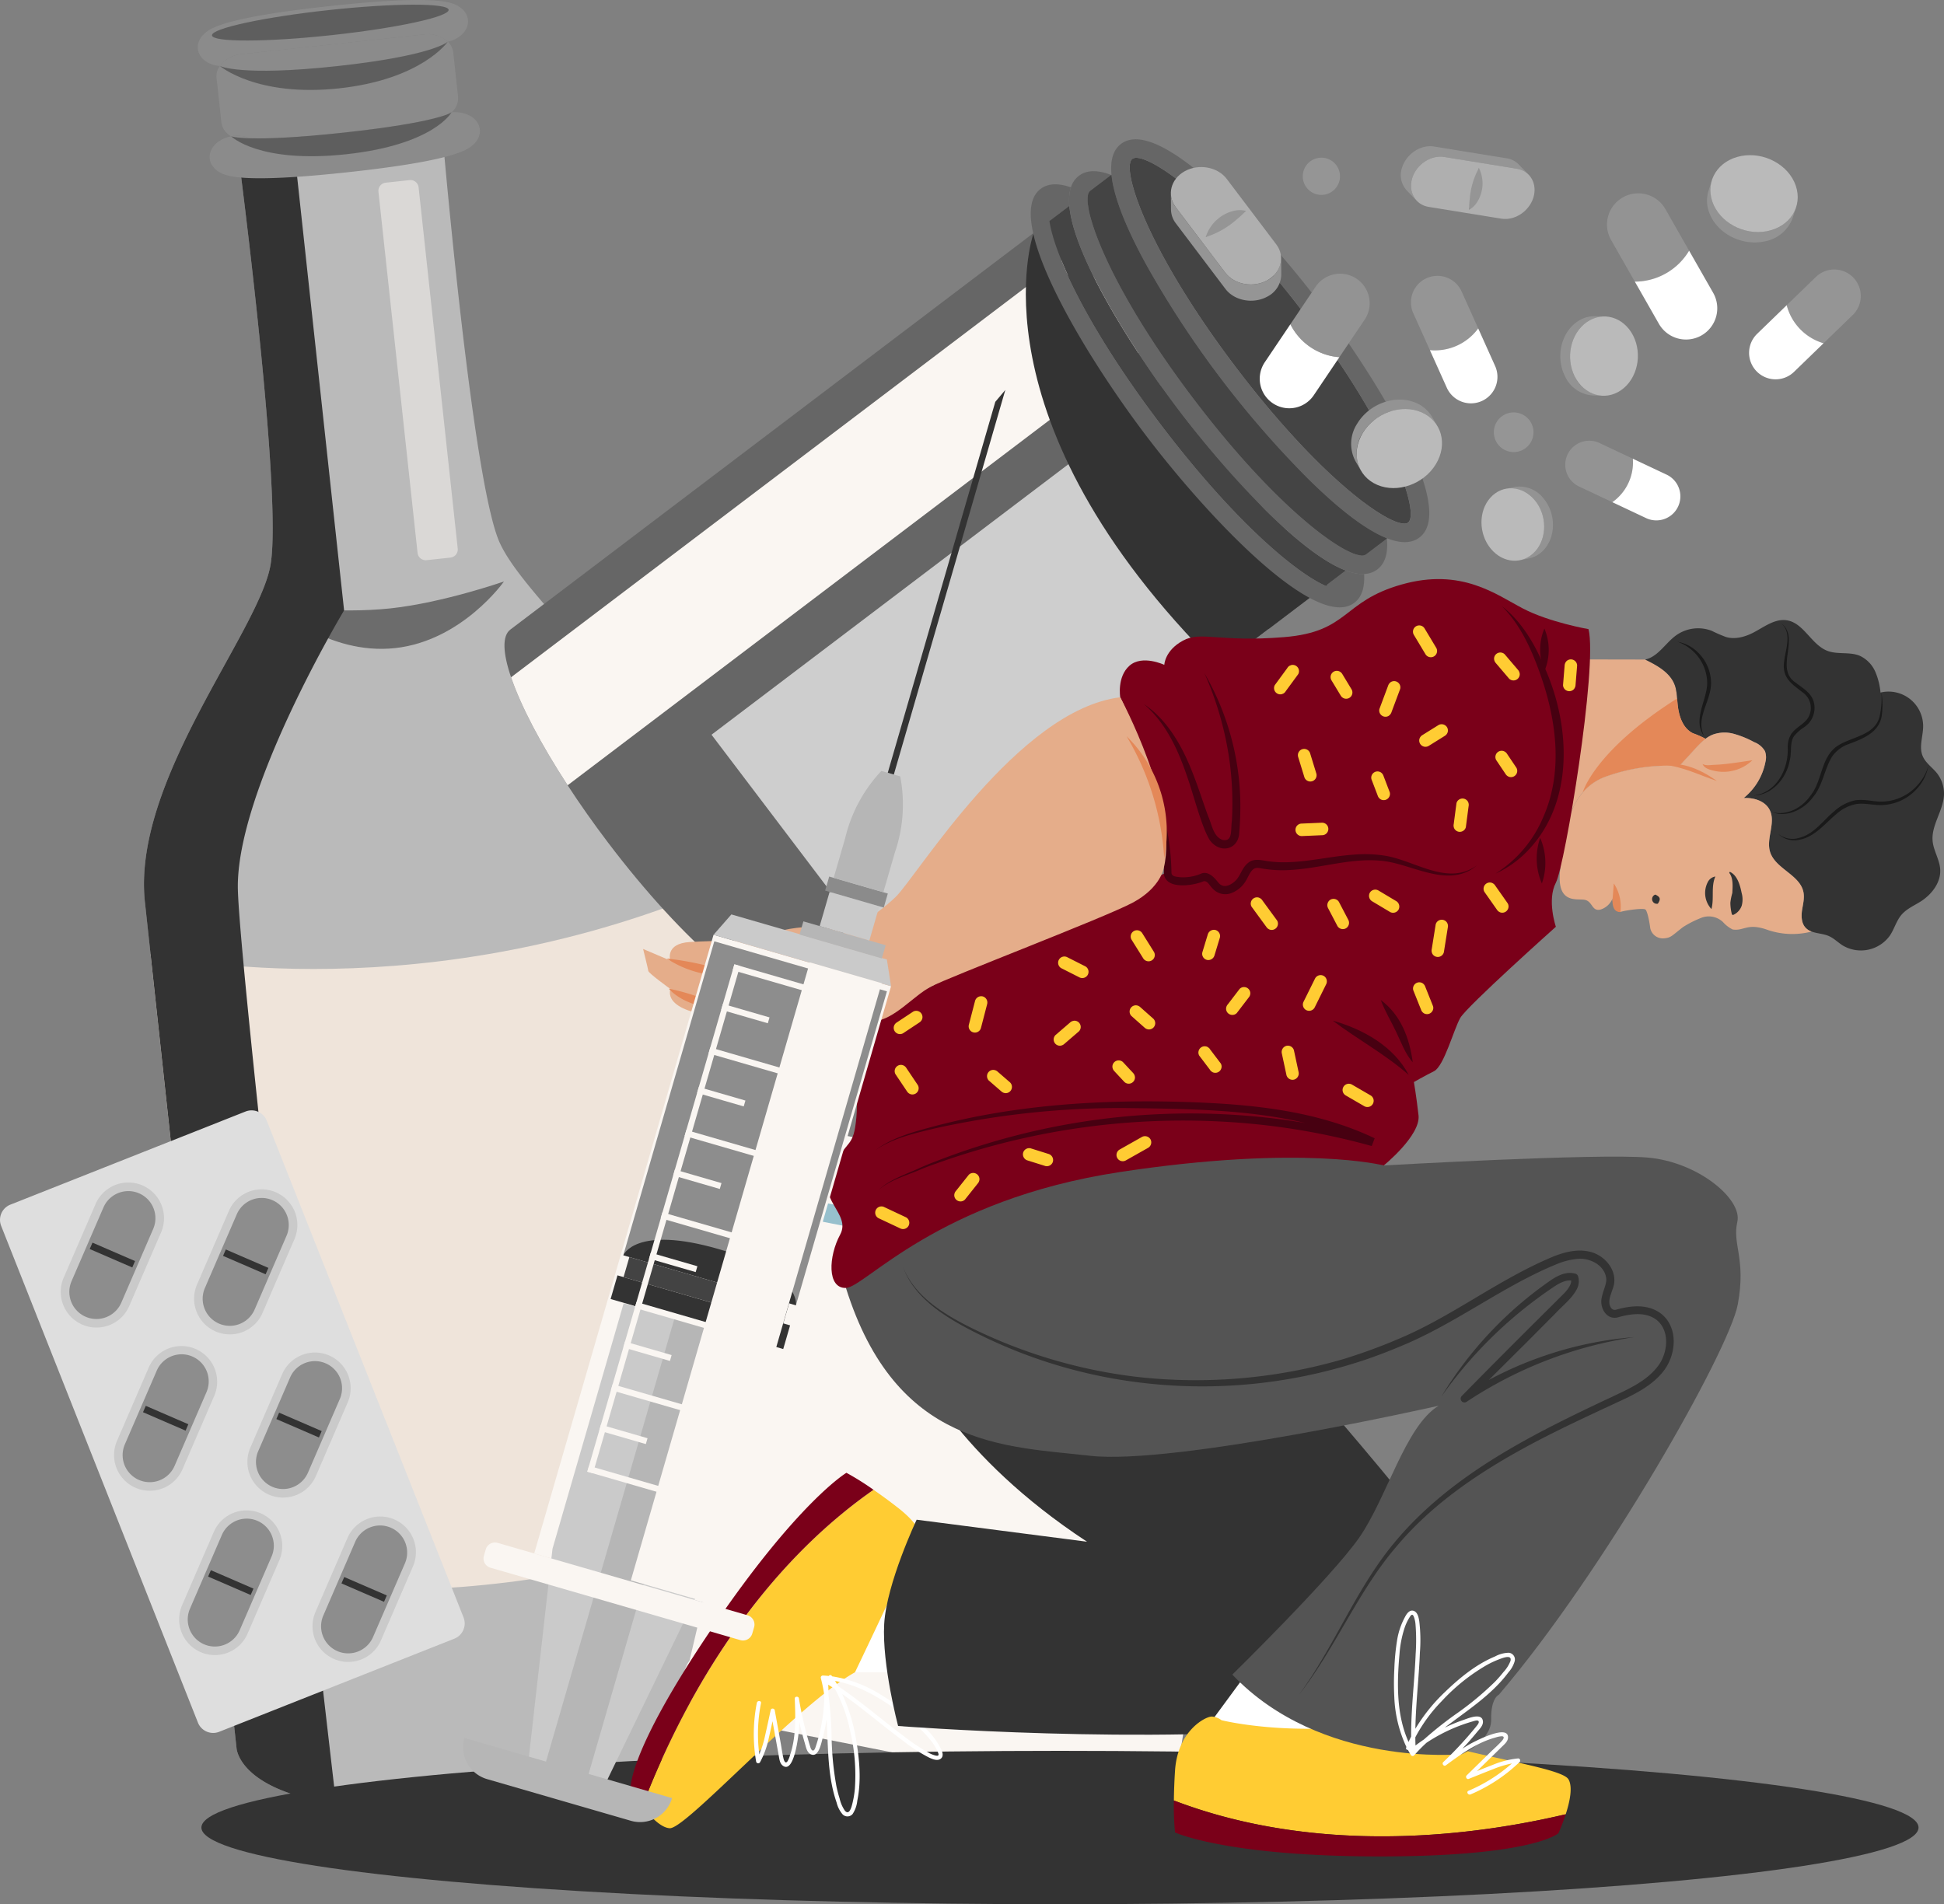<?xml version="1.0" encoding="UTF-8"?> <svg xmlns="http://www.w3.org/2000/svg" viewBox="0 0 548.836 537.708"><rect x="0" y="0" width="548.836" height="537.708" fill="#808080" stroke="none"/> <defs> <style> .cls-1 { isolation: isolate; } .cls-2 { fill: #b6b6b6; } .cls-3 { mix-blend-mode: multiply; } .cls-4 { fill: #bababa; } .cls-5 { fill: #efe4da; } .cls-6 { fill: #6c6c6c; } .cls-10, .cls-19, .cls-7 { fill: #333; } .cls-10, .cls-12, .cls-13, .cls-21, .cls-7, .cls-8 { mix-blend-mode: soft-light; } .cls-14, .cls-21, .cls-8 { fill: #faf6f2; } .cls-10, .cls-17, .cls-8 { opacity: 0.5; } .cls-9 { fill: #8b8b8b; } .cls-11 { fill: #4b4b4c; } .cls-12 { fill: #2f2f61; } .cls-15 { fill: #97c0cd; } .cls-16 { fill: #dedede; } .cls-18 { fill: #8d8d8d; } .cls-20 { fill: #666; } .cls-22 { fill: #cecece; } .cls-23 { fill: #444; } .cls-24 { fill: #fff; } .cls-25 { fill: #fc3; } .cls-26 { fill: #7a0019; } .cls-27 { fill: #545454; } .cls-28 { fill: #e5ad8a; } .cls-29 { fill: #e48858; } .cls-30 { fill: #191919; } .cls-31 { fill: #470011; } .cls-32 { fill: #939393; } .cls-33 { fill: #959595; } .cls-34 { fill: #afafaf; } .cls-35 { fill: #575757; } .cls-36 { fill: #cacaca; } .cls-37 { fill: #434343; } </style> </defs> <g class="cls-1"> <g id="Слой_2" data-name="Слой 2"> <g id="OBJECTS"> <g> <g> <path class="cls-2" d="M116.537,185.625c-7.874-1.927-15.296-4.995-22.892-7.764a65.623,65.623,0,0,0-17.481-4.23c-9.243,19.396-30.823,49.617-28.066,75.08l25.412,234.695s12.316,11.278,30.281,9.332c17.965-1.945,23.548-8.847,40.097-10.639,16.565-1.794,23.496,3.753,41.461,1.808,17.965-1.945,27.582-15.598,27.582-15.598l-25.412-234.695c-1.736-16.035-13.313-31.846-24.941-45.597C147.414,191.182,131.432,189.27,116.537,185.625Z"></path> <g class="cls-3"> <path class="cls-4" d="M146.789,508.93c-23.521,2.547-40.148,2.218-51.875.491-27.749-4.028-28.14-15.872-28.14-15.872l-25.858-238.809c-3.665-33.85,31.394-75.286,35.345-94.607,3.252-15.928-5.331-87.652-8.437-112.227a87.983,87.983,0,0,0,14.126.105c4.089-.195,8.973-.6,14.823-1.233,15.102-1.635,23.573-3.444,28.471-5.089,2.225,24.67,9.193,96.569,15.78,111.432,8.018,18.025,51.134,50.997,54.8,84.847l25.858,238.809S225.992,500.354,146.789,508.93Z"></path> </g> <path class="cls-5" d="M216.407,428.046c-83.8,33.536-154.907,16.773-154.907,16.773L42.506,269.426s71.107,16.763,154.907-16.773Z"></path> <path class="cls-6" d="M77.642,171.19s14.884,13.877,33.871,11.821,30.768-18.82,30.768-18.82-17.123,5.984-31.985,7.593S77.642,171.19,77.642,171.19Z"></path> <path class="cls-7" d="M83.702,48.193l13.444,124.165s-30.721,51.094-29.988,78.897c.587,22.57,20.341,194.265,27.755,258.167-27.749-4.028-28.14-15.872-28.14-15.872l-25.858-238.809c-3.665-33.85,31.394-75.286,35.345-94.607,3.252-15.928-5.331-87.652-8.437-112.227a87.983,87.983,0,0,0,14.126.105Z"></path> <path class="cls-8" d="M114.649,50.908h6.773a2.317,2.317,0,0,1,2.317,2.317V155.811a2.317,2.317,0,0,1-2.317,2.317h-6.773a2.317,2.317,0,0,1-2.317-2.317V53.224a2.317,2.317,0,0,1,2.317-2.317Z" transform="translate(-10.565 13.313) rotate(-6.18)"></path> <path class="cls-9" d="M133.92,40.54c-.757.78-1.962,2.004-7.176,3.474-4.927,1.382-13.421,2.981-28.523,4.616-15.15,1.64-23.79,1.897-28.897,1.601-5.357-.306-6.796-1.244-7.727-1.841-3.012-1.975-3.222-5.517-.489-7.944a8.685,8.685,0,0,1,4.146-1.957,9.256,9.256,0,0,1,4.692.341,38.727,38.727,0,0,0,6.063.192c4.101-.086,10.697-.46,21.001-1.576,10.28-1.113,16.779-2.157,20.828-2.953a38.126,38.126,0,0,0,5.857-1.483,9.271,9.271,0,0,1,8.977-.331C135.861,34.446,136.44,37.967,133.92,40.54Z"></path> <g> <path class="cls-9" d="M127.96,14.764l1.361,12.564a5.285,5.285,0,0,1-1.851,4.406,8.858,8.858,0,0,0-3.774,1.276,38.126,38.126,0,0,1-5.857,1.483c-4.049.797-10.547,1.84-20.828,2.953-10.304,1.116-16.9,1.49-21.001,1.576a38.727,38.727,0,0,1-6.063-.192,9.256,9.256,0,0,0-4.692-.341,5.317,5.317,0,0,1-2.753-3.927l-1.36-12.564a4.785,4.785,0,0,1,.948-3.365,8.466,8.466,0,0,1,6.126-3.342l51.399-5.565a8.485,8.485,0,0,1,6.809,2.054A4.881,4.881,0,0,1,127.96,14.764Z"></path> <path class="cls-9" d="M130.231,9.897a8.714,8.714,0,0,1-3.808,1.883,8.485,8.485,0,0,0-6.809-2.054l-51.399,5.565a8.466,8.466,0,0,0-6.126,3.342,8.533,8.533,0,0,1-3.423-.968c-3.214-1.783-3.769-5.307-1.272-7.859,1.517-1.541,4.638-4.727,35.723-8.093,31.059-3.363,34.813-.941,36.601.243C132.728,3.912,132.965,7.47,130.231,9.897Z"></path> </g> <path class="cls-10" d="M62.09,18.633s5.77,2.993,32.986.046,31.348-6.899,31.348-6.899-7.309,10.636-30.669,13.166S62.09,18.633,62.09,18.633Z"></path> <path class="cls-10" d="M65.255,38.489s4.906,1.864,31.756-1.043,30.459-5.712,30.459-5.712-4.979,9.143-29.701,11.82S65.255,38.489,65.255,38.489Z"></path> <ellipse class="cls-10" cx="93.252" cy="6.381" rx="33.605" ry="3.562" transform="translate(-0.145 10.076) rotate(-6.18)"></ellipse> </g> <g> <path class="cls-11" d="M343.276,383.974a17.214,17.214,0,0,1-.275,3.788,53.012,53.012,0,0,1-3.072,9.607c-2.702,7.142-4.825,14.629-4.75,22.257.07,6.163,1.571,12.242,1.628,18.395.067,6.33-1.391,12.566-2.847,18.718q-3.131,13.368-6.287,26.727c-1.111,4.727-2.834,10.173-7.409,11.796-4.265,1.524-8.749-1.071-12.896-2.886-8.055-3.517-17.017-4.204-25.735-5.315-9.757-1.231-19.435-3.055-29.1-4.881q-9.135-1.732-18.281-3.45c-3.674-.695-7.485-1.444-10.534-3.623a14.021,14.021,0,0,1-4.394-5.299,20.587,20.587,0,0,1-2.017-9.148,28.542,28.542,0,0,1,.324-4.068c.239-.661.477-1.323.705-1.983a18.113,18.113,0,0,0,1.218-5.967c-.004-.226-.009-.452-.027-.688a34.489,34.489,0,0,0-1.369-5.786,48.021,48.021,0,0,1-.996-11.456c-.016-3.644.022-7.521,2.037-10.55,2.014-3.041,6.774-4.508,9.338-1.922,1.296,1.303,1.689,3.208,2.299,4.93,2.29,6.385,8.011,10.862,13.774,14.441,1.926,1.2,3.958,2.399,5.232,4.288,2.078,3.076,2.131,7.87,5.544,9.337,1.902.822,4.096.166,6.062-.498,4.035-1.364,8.256-2.858,11.112-6.017a10.066,10.066,0,0,1,2.65-2.525,9.194,9.194,0,0,1,3.419-.572c2.667-.203,5.475-1.282,6.805-3.594a9.607,9.607,0,0,0,.719-5.952c-.97-8.111-4.78-16.736-1.082-24.015,2.302-4.542,7.179-7.549,8.802-12.375a2.536,2.536,0,0,1,.842-1.452,2.26,2.26,0,0,1,1.808-.024c6.076,1.704,12.97,4.235,18.274.829,2.724-1.748,4.504-4.842,7.492-6.098,1.629-.693,3.468-.757,5.163-1.303,4.866-1.575,8.581-7.105,13.639-6.298a2.64,2.64,0,0,1,1.676.827A3.112,3.112,0,0,1,343.276,383.974Z"></path> <path class="cls-11" d="M278.593,426.735a3.215,3.215,0,0,1-1.396,3.785,5.312,5.312,0,0,1-4.231.364,15.596,15.596,0,0,1-3.875-2.016c-1.363-.889-2.724-1.767-4.096-2.644a9.516,9.516,0,0,1-2.637-2.219,4.621,4.621,0,0,1-.818-3.198,6.218,6.218,0,0,1-.012-1.333,8.923,8.923,0,0,1,1.884-4.359,6.948,6.948,0,0,1,2.995-2.437c1.821-.681,3.848-.197,5.732.294s4.049,1.22,4.708,3.055c.912,2.519-1.655,5.426-.484,7.829C276.903,424.945,278.119,425.615,278.593,426.735Z"></path> <path class="cls-11" d="M344.736,330.353c-.521,2.496-1.528,4.922-1.566,7.464-.042,2.138.603,4.237.643,6.365a11.487,11.487,0,0,1-5.314,9.781c-3.669,2.283-8.269,2.276-12.592,2.199-.873-.022-1.757-.042-2.628-.052-2.114-.044-4.229-.089-6.354-.121-2.604-.054-5.603-.31-7.108-2.432-1.466-2.092-.749-4.922-.288-7.423a17.415,17.415,0,0,0-.513-8.931,8.766,8.766,0,0,0-3.631-4.632,9.451,9.451,0,0,1-2.8-1.901,4.404,4.404,0,0,1-.707-3.069,6.904,6.904,0,0,1,.228-1.22,4.982,4.982,0,0,1,.361-2.726,15.342,15.342,0,0,1,9.261-8.811,19.186,19.186,0,0,1,12.925.261c2.861,1.059,5.485,2.696,8.252,3.957a22.222,22.222,0,0,0,3.376,1.268c2.515.673,5.389.885,7.166,2.795C345.193,324.982,345.256,327.857,344.736,330.353Z"></path> <path class="cls-11" d="M298.4,380.226c-.353,1.272-1.63,2.015-2.744,2.727-5.936,3.783-9.967,9.829-14.431,15.274-.723.889-1.615,1.847-2.756,1.871a7.621,7.621,0,0,1-1.794-.335c-1.889-.335-3.787.773-5.693.583-3.33-.333-4.999-4.139-5.776-7.389a29.162,29.162,0,0,0-1.182-4.01,6.847,6.847,0,0,0-3.726-4.251c-.887-.329-1.873-.397-2.76-.726a4.879,4.879,0,0,1-3.084-4.546,4.72,4.72,0,0,1,.754-2.442,12.453,12.453,0,0,1,1.928-8.38,22.663,22.663,0,0,1,4.518-4.641,11.643,11.643,0,0,1,4.236-2.605,12.069,12.069,0,0,1,5.481.194c1.82.355,3.638.699,5.457,1.043.612.126,1.21.241,1.82.355,5.517,1.048,11.405,2.299,15.319,6.336a17.664,17.664,0,0,1,4.384,8.827A4.525,4.525,0,0,1,298.4,380.226Z"></path> <path class="cls-11" d="M331.396,370.38q.852,6.506,1.717,13.022c.369,2.849.718,5.915-.605,8.476-1.323,2.561-5.032,4.051-7.178,2.139-1.073-.961-1.56-2.556-2.852-3.169a9.163,9.163,0,0,0-2.332-.446c-2.801-.483-5.051-3.132-7.891-2.978-1.078.052-2.092.513-3.159.658-2.212.313-4.737-1.193-4.897-3.425a6.676,6.676,0,0,1,1.185-3.568c2.359-4.18,4.719-8.348,7.077-12.54.739-2.654,1.986-5.062,4.373-6.268a9.574,9.574,0,0,1,5.27-.732c3.39.337,6.969,1.89,8.381,4.977A13.34,13.34,0,0,1,331.396,370.38Z"></path> <path class="cls-11" d="M291.872,321.069c-3.781.474-2.977,6.33.801,5.856C296.455,326.451,295.651,320.595,291.872,321.069Z"></path> <path class="cls-11" d="M306.025,307.149c-3.781.474-2.977,6.33.801,5.856C310.607,312.531,309.804,306.675,306.025,307.149Z"></path> <path class="cls-11" d="M286.54,308.489c-3.781.474-2.977,6.33.801,5.856C291.123,313.871,290.319,308.015,286.54,308.489Z"></path> <path class="cls-11" d="M335.779,301.429c-3.781.474-2.977,6.33.801,5.856C340.362,306.811,339.558,300.955,335.779,301.429Z"></path> <path class="cls-11" d="M355.059,330.146c-3.781.474-2.977,6.33.801,5.856C359.641,335.528,358.838,329.672,355.059,330.146Z"></path> <path class="cls-11" d="M303.877,369.246c-3.781.474-2.977,6.33.802,5.856C308.46,374.628,307.656,368.772,303.877,369.246Z"></path> <path class="cls-11" d="M341.272,373.388c-3.781.474-2.977,6.33.801,5.856C345.855,378.77,345.051,372.914,341.272,373.388Z"></path> <path class="cls-11" d="M263.345,401.71c-3.781.474-2.978,6.33.801,5.856C267.928,407.093,267.124,401.236,263.345,401.71Z"></path> <path class="cls-11" d="M257.66,388.071c-3.781.474-2.978,6.33.801,5.856C262.242,393.453,261.439,387.597,257.66,388.071Z"></path> <path class="cls-11" d="M247.939,407.397c-3.781.474-2.977,6.33.801,5.856C252.521,412.779,251.718,406.923,247.939,407.397Z"></path> <path class="cls-12" d="M344.736,330.353c-.521,2.496-1.528,4.922-1.566,7.464-.042,2.138.603,4.237.643,6.365a11.487,11.487,0,0,1-5.314,9.781c-3.669,2.283-8.269,2.276-12.592,2.199-.873-.022-1.757-.042-2.628-.052-2.114-.044-4.229-.089-6.354-.121-2.604-.054-5.603-.31-7.108-2.432-1.466-2.092-.749-4.922-.288-7.423a17.415,17.415,0,0,0-.513-8.931,14.17,14.17,0,0,1,1.959.517c3.221,1.074,5.731,3.511,8.853,4.752a9.21,9.21,0,0,0,8.204-.708c1.912-1.193,3.559-3.449,2.012-5.519-1.905-2.549-3.634-4.846-2.625-8.201.896-3.019,3.351-5.77,5.076-8.357.141-.208.27-.415.41-.623a22.222,22.222,0,0,0,3.376,1.268c2.515.673,5.389.885,7.166,2.795C345.193,324.982,345.256,327.857,344.736,330.353Z"></path> <path class="cls-12" d="M343.001,387.761a53.012,53.012,0,0,1-3.072,9.607c-2.702,7.142-4.825,14.629-4.75,22.257.07,6.163,1.571,12.242,1.628,18.395.067,6.33-1.391,12.566-2.847,18.718q-3.131,13.368-6.287,26.727c-1.111,4.727-2.834,10.173-7.409,11.796-4.265,1.524-8.749-1.071-12.896-2.886-8.055-3.517-17.017-4.204-25.735-5.315-9.757-1.231-19.435-3.055-29.1-4.881q-9.135-1.732-18.281-3.45c-3.674-.695-7.485-1.444-10.534-3.623a14.021,14.021,0,0,1-4.394-5.299,20.587,20.587,0,0,1-2.017-9.148,28.542,28.542,0,0,1,.324-4.068c.239-.661.477-1.323.705-1.983,6.791-.101,13.058,3.891,19.558,5.839a51.831,51.831,0,0,0,25.359.989c8.79-1.829,17.238-6.761,26.474-5.036a21.006,21.006,0,0,1,10.339,5.483c2.01,1.773,4.677,4.703,7.634,3.963,2.902-.709,4.441-4.203,4.48-6.936.058-4.666-2.668-9.114-4.732-13.12q-3.385-6.617-6.781-13.221c-1.955-3.806-4.414-7.644-5.566-11.789-1.135-4.111-.313-8.479,3.742-10.633,3.697-1.965,7.991-.502,11.93-.543a24.213,24.213,0,0,0,18.904-9.627c2.519-3.378,4.438-7.36,7.946-9.885A13.594,13.594,0,0,1,343.001,387.761Z"></path> <path class="cls-12" d="M298.4,380.226c-.353,1.272-1.63,2.015-2.744,2.727-5.936,3.783-9.967,9.829-14.431,15.274-.723.889-1.615,1.847-2.756,1.871a7.621,7.621,0,0,1-1.794-.335c-1.889-.335-3.787.773-5.693.583-3.33-.333-4.999-4.139-5.776-7.389a29.162,29.162,0,0,0-1.182-4.01,11.868,11.868,0,0,1,1.924-2.136c3.034-2.692,7.016-3.525,10.758-4.757,3.34-1.11,6.634-2.774,6.584-6.783-.056-4.247-3.21-7.735-5.787-10.807a2.598,2.598,0,0,1-.675-1.869c.612.126,1.21.241,1.82.355,5.517,1.048,11.405,2.299,15.319,6.336a17.664,17.664,0,0,1,4.384,8.827A4.525,4.525,0,0,1,298.4,380.226Z"></path> <g> <g class="cls-13"> <path class="cls-14" d="M320.989,508.406l-119.839-23.569a10.28,10.28,0,0,1-6.59-15.797c.081-.116.121-.167.121-.167l29.604-126.093,129.09,25.389L333.021,496.081s.017.062.037.183A10.262,10.262,0,0,1,320.989,508.406Z"></path> </g> <g class="cls-13"> <polygon class="cls-14" points="358.904 344.314 228.545 318.676 225.945 339.339 353.484 364.422 358.904 344.314"></polygon> </g> <path class="cls-14" d="M357.635,350.767,227.673,325.207a.719.719,0,0,1,.277-1.41l129.962,25.56a.719.719,0,0,1-.277,1.41Z"></path> <path class="cls-14" d="M354.819,359.726l-128.314-25.236a.719.719,0,0,1,.277-1.41l128.314,25.236a.719.719,0,0,1-.277,1.41Z"></path> <path class="cls-15" d="M353.17,368.713a2.603,2.603,0,0,1-.519-.051l-127.539-25.082a2.68,2.68,0,1,1,1.034-5.26l127.539,25.082a2.681,2.681,0,0,1-.514,5.311Z"></path> </g> </g> <g> <path class="cls-16" d="M75.309,316.44l55.565,140.29a4.624,4.624,0,0,1-2.588,5.982L61.868,489.018a4.624,4.624,0,0,1-5.982-2.588L.32,346.141a4.623,4.623,0,0,1,2.59-5.976l66.418-26.306A4.623,4.623,0,0,1,75.309,316.44Z"></path> <g class="cls-17"> <path class="cls-2" d="M43.249,347.024l-9.003,20.813a7.649,7.649,0,0,1-14.041-6.074l9.003-20.813a7.649,7.649,0,0,1,14.041,6.074Z"></path> <path class="cls-2" d="M30.935,374.165a10.084,10.084,0,0,1-12.96-13.367l9.004-20.812a10.078,10.078,0,0,1,18.5,8.003l-0.0 0-9.003,20.812A10.045,10.045,0,0,1,30.935,374.165Zm3.375-35.022a5.181,5.181,0,0,0-2.872,2.771l-9.003,20.812a5.22,5.22,0,0,0,9.581,4.146l9.003-20.812a5.21,5.21,0,0,0-6.709-6.917Z"></path> </g> <g class="cls-17"> <path class="cls-2" d="M80.894,348.954l-9.003,20.813a7.649,7.649,0,0,1-14.041-6.074l9.003-20.813a7.649,7.649,0,1,1,14.041,6.074Z"></path> <path class="cls-2" d="M68.58,376.095a10.084,10.084,0,0,1-12.96-13.367l9.004-20.812a10.078,10.078,0,1,1,18.5,8.003l-0.0 0-9.003,20.812A10.045,10.045,0,0,1,68.58,376.095Zm3.373-35.029a5.204,5.204,0,0,0-2.869,2.778l-9.004,20.812a5.22,5.22,0,0,0,9.582,4.145l9.004-20.812a5.218,5.218,0,0,0-6.712-6.924Z"></path> </g> <g class="cls-17"> <path class="cls-2" d="M58.296,393.104,49.293,413.917a7.649,7.649,0,0,1-14.041-6.074l9.003-20.813a7.649,7.649,0,1,1,14.041,6.074Z"></path> <path class="cls-2" d="M45.982,420.246a10.084,10.084,0,0,1-12.96-13.367l9.003-20.813a10.079,10.079,0,0,1,18.5,8.003l-9.003,20.813A10.047,10.047,0,0,1,45.982,420.246Zm3.373-35.029a5.202,5.202,0,0,0-2.87,2.779l-9.003,20.812a5.22,5.22,0,0,0,9.581,4.146l9.003-20.813a5.217,5.217,0,0,0-6.712-6.923Z"></path> </g> <g class="cls-17"> <path class="cls-2" d="M95.942,395.034l-9.003,20.813a7.649,7.649,0,0,1-14.041-6.074l9.003-20.813a7.649,7.649,0,1,1,14.041,6.074Z"></path> <path class="cls-2" d="M83.628,422.176a10.084,10.084,0,0,1-12.96-13.367l9.004-20.812a10.078,10.078,0,0,1,18.5,8.002l-9.003,20.813A10.047,10.047,0,0,1,83.628,422.176Zm3.373-35.029a5.202,5.202,0,0,0-2.869,2.778l-9.004,20.812a5.22,5.22,0,0,0,9.582,4.145l9.003-20.813a5.217,5.217,0,0,0-6.712-6.922Z"></path> </g> <g class="cls-17"> <path class="cls-2" d="M76.677,439.511l-9.003,20.813a7.649,7.649,0,0,1-14.041-6.074l9.003-20.813a7.649,7.649,0,0,1,14.041,6.074Z"></path> <path class="cls-2" d="M64.362,466.653a10.084,10.084,0,0,1-12.96-13.367l9.003-20.813a10.079,10.079,0,0,1,18.5,8.003l-9.003,20.813A10.048,10.048,0,0,1,64.362,466.653Zm3.375-35.023a5.181,5.181,0,0,0-2.872,2.772l-9.003,20.813a5.22,5.22,0,0,0,9.581,4.146l9.003-20.813a5.21,5.21,0,0,0-6.709-6.917Z"></path> </g> <g class="cls-17"> <path class="cls-2" d="M114.322,441.441l-9.003,20.813a7.649,7.649,0,0,1-14.041-6.074l9.003-20.813a7.649,7.649,0,1,1,14.041,6.074Z"></path> <path class="cls-2" d="M102.008,468.583a10.084,10.084,0,0,1-12.96-13.367l9.003-20.813a10.079,10.079,0,1,1,18.5,8.003l-9.003,20.813A10.047,10.047,0,0,1,102.008,468.583Zm3.373-35.029a5.202,5.202,0,0,0-2.87,2.779l-9.003,20.812a5.22,5.22,0,0,0,9.581,4.146l9.003-20.813a5.217,5.217,0,0,0-6.712-6.923Z"></path> </g> <g> <path class="cls-18" d="M43.249,347.024l-9.003,20.813a7.649,7.649,0,0,1-14.041-6.074l9.003-20.813a7.649,7.649,0,0,1,14.041,6.074Z"></path> <rect class="cls-7" x="25.182" y="353.41" width="13.093" height="1.967" transform="translate(143.314 16.532) rotate(23.393)"></rect> </g> <g> <path class="cls-18" d="M80.894,348.954l-9.003,20.813a7.649,7.649,0,0,1-14.041-6.074l9.003-20.813a7.649,7.649,0,1,1,14.041,6.074Z"></path> <rect class="cls-7" x="62.828" y="355.34" width="13.093" height="1.967" transform="translate(147.174 1.744) rotate(23.393)"></rect> </g> <g> <path class="cls-18" d="M58.296,393.104,49.293,413.917a7.649,7.649,0,0,1-14.041-6.074l9.003-20.813a7.649,7.649,0,1,1,14.041,6.074Z"></path> <rect class="cls-7" x="40.23" y="399.49" width="13.093" height="1.967" transform="translate(162.846 14.345) rotate(23.393)"></rect> </g> <g> <path class="cls-18" d="M95.942,395.034l-9.003,20.813a7.649,7.649,0,0,1-14.041-6.074l9.003-20.813a7.649,7.649,0,1,1,14.041,6.074Z"></path> <rect class="cls-7" x="77.876" y="401.42" width="13.093" height="1.967" transform="translate(166.708 -0.442) rotate(23.393)"></rect> </g> <g> <path class="cls-18" d="M76.677,439.511l-9.003,20.813a7.649,7.649,0,0,1-14.041-6.074l9.003-20.813a7.649,7.649,0,0,1,14.041,6.074Z"></path> <rect class="cls-7" x="58.61" y="445.897" width="13.093" height="1.967" transform="translate(182.783 10.863) rotate(23.393)"></rect> </g> <g> <path class="cls-18" d="M114.322,441.441l-9.003,20.813a7.649,7.649,0,0,1-14.041-6.074l9.003-20.813a7.649,7.649,0,1,1,14.041,6.074Z"></path> <rect class="cls-7" x="96.256" y="447.827" width="13.093" height="1.967" transform="translate(186.644 -3.925) rotate(23.393)"></rect> </g> </g> <g> <ellipse class="cls-19" cx="299.254" cy="516.05" rx="242.392" ry="21.658"></ellipse> <g> <path class="cls-20" d="M374.694,165.075l-152.57,115.656c-6.321,4.791-28.908-14.375-50.457-42.802-4.175-5.508-8.001-10.949-11.41-16.191-7.671-11.764-13.253-22.503-15.972-30.494-2.329-6.842-2.56-11.684-.207-13.468l152.57-115.656Z"></path> <path class="cls-21" d="M323.718,97.828,160.258,221.738c-7.671-11.764-13.253-22.503-15.972-30.494L303.208,70.773Z"></path> <rect class="cls-22" x="243.899" y="120.868" width="71.221" height="143.351" transform="translate(264.099 -146.516) rotate(52.836)"></rect> <path class="cls-7" d="M291.736,66.044S273.471,118.321,344.058,188.299l30.636-23.224Z"></path> <g> <path class="cls-20" d="M382.371,170.205c-10.731,8.135-41.117-23.862-58.915-47.34-17.805-23.488-40.404-61.388-29.673-69.523,2.153-1.632,5.095-1.652,8.568-.446a10.259,10.259,0,0,0-.485,2.561,15.705,15.705,0,0,0,.038,2.68L296.28,62.4c1.307,9.045,10.408,29.578,31.397,57.266,21.069,27.794,38.435,42.111,46.746,45.731a.737.737,0,0,0,.117.044l.154-.366,5.255-3.983a15.69,15.69,0,0,0,2.57.76,10.263,10.263,0,0,0,2.596.225C385.338,165.746,384.524,168.573,382.371,170.205Z"></path> <path class="cls-23" d="M374.54,165.441a.737.737,0,0,1-.117-.044c-8.31-3.62-25.677-17.937-46.746-45.731C306.688,91.978,297.587,71.445,296.28,62.4l5.55-4.207.08.039c1.347,14.863,19.258,42.326,30.832,57.594,11.566,15.258,33.17,39.922,47.117,45.234l.016.087-5.181,3.927Z"></path> <path class="cls-20" d="M301.91,58.232l-.08-.039.074-.056A.28.28,0,0,0,301.91,58.232Z"></path> <path class="cls-20" d="M379.949,161.092l-.074.056-.016-.087A.278.278,0,0,0,379.949,161.092Z"></path> <path class="cls-20" d="M379.859,161.061l.016.087.074-.056A.278.278,0,0,1,379.859,161.061ZM301.904,58.137l-.074.056.08.039A.28.28,0,0,1,301.904,58.137Z"></path> </g> <path class="cls-20" d="M388.856,160.787a6.48,6.48,0,0,1-3.741,1.29,10.263,10.263,0,0,1-2.596-.225,15.69,15.69,0,0,1-2.57-.76.278.278,0,0,1-.09-.031c-13.946-5.312-35.55-29.976-47.117-45.234C321.168,100.558,303.257,73.095,301.91,58.232a.28.28,0,0,1-.006-.095,15.705,15.705,0,0,1-.038-2.68,10.259,10.259,0,0,1,.485-2.561,6.478,6.478,0,0,1,2.253-3.253c2.3-1.744,5.426-1.654,9.087-.243L307.804,53.864a2.041,2.041,0,0,0-.656,1.261,9.522,9.522,0,0,0,.055,3.032,26.382,26.382,0,0,0,.787,3.624c2.73,9.827,11.583,27.906,28.973,50.846s32.405,36.348,41.121,41.621a26.393,26.393,0,0,0,3.277,1.736,9.591,9.591,0,0,0,2.904.872,2.041,2.041,0,0,0,1.391-.29l5.888-4.463C391.914,156.009,391.156,159.043,388.856,160.787Z"></path> <g> <path class="cls-23" d="M397.538,147.559c-1.013.768-3.609.061-7.45-2.245l-.008-.01c-1.126-.675-2.367-1.479-3.691-2.436-1.308-.936-2.712-1.999-4.198-3.214-2.744-2.24-5.793-4.946-9.086-8.15l-.016-.021c-2.475-2.41-5.1-5.106-7.835-8.1l-.032-.042c-5.105-5.551-10.602-12.101-16.377-19.719-5.775-7.619-10.597-14.681-14.562-21.095l-.032-.042c-2.144-3.442-4.03-6.698-5.691-9.743l-.016-.021c-2.195-4.035-3.977-7.702-5.384-10.939-.769-1.76-1.421-3.409-1.969-4.921-.564-1.533-1.003-2.945-1.348-4.212l-.008-.011c-1.182-4.321-1.161-7.012-.148-7.78,3.313-2.512,23.513,10.721,48.701,43.949C393.567,122.024,400.851,145.048,397.538,147.559Z"></path> <path class="cls-20" d="M372.607,85.607c-14.574-19.226-45.053-53.361-56.122-44.97-2.3,1.744-3.058,4.777-2.688,8.684a.739.739,0,0,0,.011.125,29.084,29.084,0,0,0,.504,3.141l.008.011c.252,1.122.563,2.298.934,3.512a69.078,69.078,0,0,0,2.417,6.542l.008.011c.785,1.847,1.664,3.773,2.625,5.72,1.159,2.362,2.424,4.775,3.782,7.202l.008.011a279.8,279.8,0,0,0,20.531,31.226,279.458,279.458,0,0,0,24.511,28.192l.008.011c1.97,1.963,3.952,3.833,5.913,5.587,1.615,1.451,3.232,2.817,4.798,4.072l.008.011c1.933,1.542,3.823,2.917,5.646,4.094,1.068.686,2.117,1.303,3.129,1.848l.008.01a29.061,29.061,0,0,0,2.888,1.333.748.748,0,0,0,.117.044c3.662,1.411,6.787,1.501,9.088-.243C411.806,143.389,387.173,104.822,372.607,85.607Zm17.48,59.708-.008-.01c-1.126-.675-2.367-1.479-3.691-2.436-1.308-.936-2.712-1.999-4.198-3.214-2.744-2.24-5.793-4.946-9.086-8.15l-.016-.021c-2.475-2.41-5.1-5.106-7.835-8.1l-.032-.042c-5.105-5.551-10.602-12.101-16.377-19.719-5.775-7.619-10.597-14.681-14.562-21.095l-.032-.042c-2.144-3.442-4.03-6.698-5.691-9.743l-.016-.021c-2.195-4.035-3.977-7.702-5.384-10.939-.769-1.76-1.421-3.409-1.969-4.921-.564-1.533-1.003-2.945-1.348-4.212l-.008-.011c-1.182-4.321-1.161-7.012-.148-7.78,3.313-2.512,23.513,10.721,48.701,43.949,25.18,33.217,32.465,56.241,29.151,58.753C396.525,148.327,393.929,147.62,390.088,145.314Z"></path> <path class="cls-23" d="M391.545,152.102l-5.888,4.463a2.041,2.041,0,0,1-1.391.29,9.591,9.591,0,0,1-2.904-.872,26.393,26.393,0,0,1-3.277-1.736c-8.716-5.273-23.731-18.681-41.121-41.621s-26.243-41.019-28.973-50.846a26.382,26.382,0,0,1-.787-3.624,9.522,9.522,0,0,1-.055-3.032,2.041,2.041,0,0,1,.656-1.261l5.888-4.463c.027.013.072.029.117.045a29.084,29.084,0,0,0,.504,3.141l.008.011c.252,1.122.563,2.298.934,3.512a69.078,69.078,0,0,0,2.417,6.542l.008.011c.785,1.847,1.664,3.773,2.625,5.72,1.159,2.362,2.424,4.775,3.782,7.202l.008.011a279.8,279.8,0,0,0,20.531,31.226,279.458,279.458,0,0,0,24.511,28.192l.008.011c1.97,1.963,3.952,3.833,5.913,5.587,1.615,1.451,3.232,2.817,4.798,4.072l.008.011c1.933,1.542,3.823,2.917,5.646,4.094,1.068.686,2.117,1.303,3.129,1.848l.008.01a29.061,29.061,0,0,0,2.888,1.333C391.536,152.026,391.539,152.073,391.545,152.102Z"></path> </g> <line class="cls-20" x1="313.692" y1="49.401" x2="313.797" y2="49.321"></line> <line class="cls-20" x1="391.545" y1="152.102" x2="391.65" y2="152.022"></line> <line class="cls-20" x1="295.594" y1="62.92" x2="296.28" y2="62.4"></line> </g> <g> <g> <path class="cls-24" d="M241.386,472.211H260.147l-1.963-39.595S240.184,455.705,241.386,472.211Z"></path> <path class="cls-25" d="M181.326,510.064c2.247,2.885,5.256,6.048,7.757,6.176,4.614.241,36.263-35.135,52.303-44.03,11.375-23.788,15.423-32.906,15.423-32.906a5.214,5.214,0,0,0,2.314-1.588c1.064-1.255,3.347-5.008-5.717-12.049-2.578-2.002-4.846-3.646-6.788-4.99C215.869,442.153,194.304,476.086,181.326,510.064Z"></path> <path class="cls-26" d="M246.617,420.678a77.125,77.125,0,0,0-7.652-4.798s-13.694,8.138-38.052,44.073-22.864,45.395-22.864,45.395a54.24,54.24,0,0,0,3.276,4.715C194.304,476.086,215.869,442.153,246.617,420.678Z"></path> <path class="cls-24" d="M214.549,497.66a25.156,25.156,0,0,0,2.506-6.918c.364-1.562.705-3.13,1.044-4.699q.494,2.723.987,5.447.377,2.084.755,4.168c.175.965.277,2.215,1.11,2.877,3.301,2.624,4.544-8.855,4.639-10.437.039-.646.061-1.292.074-1.938.154.673.292,1.349.46,2.019q.518,2.076,1.122,4.131c.297,1.011.528,2.424,1.542,2.988,2.273,1.265,3.067-3.04,3.42-4.336a48.778,48.778,0,0,0,1.169-5.571c.387,6.671.253,13.408,1.766,19.946a35.71,35.71,0,0,0,1.06,3.681,8.008,8.008,0,0,0,1.665,3.284,1.902,1.902,0,0,0,2.846-.073,8.444,8.444,0,0,0,1.324-3.78c1.166-5.684.614-11.667-.365-17.339a49.31,49.31,0,0,0-3.913-12.775c3.387,2.388,6.638,4.971,9.883,7.55,2.371,1.885,4.747,3.766,7.188,5.561a44.242,44.242,0,0,0,7.484,4.854c.899.412,2.206.989,3.155.4.946-.587.712-1.702.326-2.559a20.502,20.502,0,0,0-4.614-6.206,65.515,65.515,0,0,0-6.12-5.05,74.193,74.193,0,0,0-6.477-4.405A36.409,36.409,0,0,0,234.92,473.355c-.032-.047-.059-.096-.091-.142a.496.496,0,0,0-.848.036c-.542-.054-1.084-.107-1.632-.126a.594.594,0,0,0-.617.705,43.993,43.993,0,0,1,.989,4.892,47.009,47.009,0,0,1-1.054,9.513q-.353,1.618-.818,3.209c-.155.53-.318,1.058-.492,1.581-.115.344-.337,1.231-.784,1.283-.544.063-.786-.943-.898-1.303-.192-.615-.369-1.235-.545-1.855q-.49-1.727-.92-3.47-.993-4.022-1.664-8.113c-.106-.641-1.189-.595-1.164.078.198,5.33.41,10.863-1.346,15.983a7.226,7.226,0,0,1-.693,1.693c-.572.844-.98-.095-1.125-.684-.364-1.476-.552-3.019-.823-4.515q-.833-4.6-1.666-9.199c-.098-.542-1.006-.659-1.134-.072-.529,2.416-1.04,4.838-1.593,7.249a29.996,29.996,0,0,1-1.636,5.314,44.789,44.789,0,0,1,.482-14.49c.147-.742-1.03-.813-1.175-.08a45.629,45.629,0,0,0-.192,16.613A.595.595,0,0,0,214.549,497.66Zm26.797,7.461a27.162,27.162,0,0,1-.673,4.049c-.225.901-.844,3.618-2.143,2.12a9.822,9.822,0,0,1-1.48-3.422c-.356-1.121-.652-2.262-.898-3.412A85.929,85.929,0,0,1,234.768,489.856a106.148,106.148,0,0,0-.865-11.205c.007-.978-.021-1.957-.071-2.935q.979.614,1.939,1.255a43.921,43.921,0,0,1,4.259,11.848A54.326,54.326,0,0,1,241.346,505.121Zm16.408-18.642a30.519,30.519,0,0,1,5.222,5.228,13.868,13.868,0,0,1,1.858,3.173c.086.222.262.625.025.823-.155.129-.524.057-.699.023a7.847,7.847,0,0,1-2.068-.839,56.017,56.017,0,0,1-6.846-4.593c-2.204-1.629-4.357-3.326-6.504-5.031-3.964-3.148-7.924-6.318-12.126-9.141-.275-.492-.559-.98-.858-1.46C244.026,476.08,251.379,481.265,257.754,486.479Z"></path> <path class="cls-19" d="M258.791,385.603s10.962,25.361,48.103,49.739L258.791,429.125s-8.508,17.998-9.163,29.451,3.927,28.797,3.927,28.797,71.034,5.563,122.725,0c0,0,29.439-1.309,34.675-8.835s1.636-23.234,2.945-30.106-60.538-75.427-59.556-75.264S258.791,385.603,258.791,385.603Z"></path> <path class="cls-24" d="M406.921,493.589c-26.073,3.932-67.709-3.744-67.709-3.744l10.878-14.796Z"></path> <path class="cls-25" d="M442.04,512.3c1.128-3.478,2.057-7.744.76-9.886-2.389-3.955-36.644-7.518-53.006-15.805-26.073,3.932-44.943-.872-44.943-.872a5.215,5.215,0,0,0-2.613-1.024c-1.636-.176-9.758,3.823-10.5,15.276-.211,3.258-.299,6.057-.322,8.419C366.444,521.811,406.632,520.622,442.04,512.3Z"></path> <path class="cls-26" d="M331.416,508.408a77.11,77.11,0,0,0,.322,9.026s14.42,6.769,57.832,6.769c43.413,0,50.405-6.545,50.405-6.545a54.21,54.21,0,0,0,2.065-5.358C406.632,520.622,366.444,521.811,331.416,508.408Z"></path> <g> <path class="cls-27" d="M390.665,329.096s60.204-3.459,74.484-2.232c14.28,1.227,26.827,11.78,25.34,18.162s2.546,10.362.12,23.343-37.549,75.155-67.436,110.169c0,0-2.291.873-2.182,6.981s-8.29,9.817-8.29,9.817-39.704,3.927-64.792-22.47c0,0,27.924-27.379,35.778-38.614s13.089-31.633,22.47-37.305c0,0-74.555,16.85-98.443,14.124s-54.709-2.231-68.886-47.391C238.827,363.681,288.239,289.061,390.665,329.096Z"></path> <path class="cls-19" d="M406.918,394.374a107.75,107.75,0,0,1,30.983-32.923c1.967-1.309,4.401-2.535,6.923-1.775a1.062,1.062,0,0,1,.685.656,4.808,4.808,0,0,1-.332,3.688c-1.475,2.793-3.987,4.605-6.038,6.847l-8.273,8.322c-5.557,5.507-11.073,11.054-16.67,16.521l-1.345-1.653a106.115,106.115,0,0,1,23.276-11.257,103.083,103.083,0,0,1,25.201-5.228,124.19,124.19,0,0,0-12.555,2.627A117.37,117.37,0,0,0,414.027,395.849a1.073,1.073,0,0,1-1.345-1.653c7.907-8.065,16.779-16.94,24.842-24.944l4.125-4.116c1.265-1.302,2.268-2.881,1.837-4.096l.694.682c-1.54-.523-3.462.314-5.172,1.43a121.793,121.793,0,0,0-32.091,31.224Z"></path> <path class="cls-19" d="M254.986,357.876c3.196,7.936,10.799,12.761,18.104,16.514A144.114,144.114,0,0,0,320.796,388.775a148.524,148.524,0,0,0,58.711-5.074c4.624-1.437,10.149-3.403,14.639-5.344,15.43-6.28,28.643-16.997,44.416-23.554,3.016-1.202,6.512-2.124,9.853-1.44,4.733.856,8.841,5.83,6.839,10.706-.546,1.764-1.44,3.499-.494,5.119a1.28,1.28,0,0,0,1.545.627c4.212-1.206,9.232-1.694,12.912,1.335,4.647,3.966,3.973,11.273.598,15.792-3.295,4.408-8.549,6.883-13.257,9.052-7.595,3.529-15.184,7.05-22.587,10.916-14.712,7.723-28.99,16.976-39.739,29.815-10.9,12.684-17.187,28.683-27.556,41.906,9.966-13.552,15.94-29.571,26.668-42.643,16.181-19.72,39.715-31.212,62.357-41.84,4.682-2.203,9.35-4.371,12.428-8.46,2.71-3.633,3.406-9.724-.295-12.866-3.103-2.52-7.495-1.856-11.135-.818-3.204.749-5.063-2.722-4.524-5.452.455-2.383,1.564-4.145,1.269-5.771-.549-3.623-4.751-5.733-8.299-5.286a20.16,20.16,0,0,0-5.72,1.496c-15.31,6.257-28.695,16.975-44.44,23.334-3.411,1.457-8.374,3.31-11.876,4.392a144.448,144.448,0,0,1-62.497,5.528,140.329,140.329,0,0,1-47.813-15.306c-7.268-3.899-14.852-9.006-17.815-17.063Z"></path> </g> <path class="cls-24" d="M428.609,496.531a25.153,25.153,0,0,0-7.132,1.807c-1.497.576-2.986,1.173-4.475,1.772q1.977-1.937,3.955-3.873,1.513-1.482,3.027-2.964c.701-.686,1.678-1.472,1.759-2.533.32-4.204-9.88,1.207-11.242,2.016-.556.33-1.103.675-1.646,1.026.471-.505.953-.999,1.414-1.514q1.428-1.594,2.79-3.246c.67-.813,1.71-1.797,1.608-2.953-.228-2.592-4.237-.833-5.508-.398a48.789,48.789,0,0,0-5.267,2.158c5.305-4.064,10.957-7.733,15.519-12.654a35.671,35.671,0,0,0,2.452-2.942,8.007,8.007,0,0,0,1.784-3.221,1.902,1.902,0,0,0-1.657-2.315,8.444,8.444,0,0,0-3.871,1.025c-5.359,2.224-10.002,6.038-14.148,10.031a49.306,49.306,0,0,0-8.379,10.406c.076-4.144.391-8.284.705-12.417.23-3.021.454-6.042.57-9.07a44.242,44.242,0,0,0-.181-8.918c-.164-.975-.419-2.381-1.439-2.836-1.017-.454-1.809.366-2.301,1.166a20.502,20.502,0,0,0-2.548,7.301,65.542,65.542,0,0,0-.746,7.899,74.213,74.213,0,0,0-.012,7.833,36.412,36.412,0,0,0,3.422,14.186c-.021.053-.046.103-.067.155-.157.407.159.664.505.681.26.479.519.957.811,1.422a.594.594,0,0,0,.929.115,43.958,43.958,0,0,1,3.494-3.563,47.009,47.009,0,0,1,8.465-4.465q1.538-.616,3.115-1.123c.526-.169,1.054-.33,1.585-.479.349-.098,1.208-.412,1.502-.071.357.415-.34,1.179-.574,1.474-.401.504-.815.998-1.23,1.491q-1.154,1.374-2.356,2.708-2.772,3.079-5.782,5.93c-.471.447.175,1.318.717.92,4.301-3.155,8.762-6.434,13.985-7.853a7.227,7.227,0,0,1,1.79-.376c1.019,0,.471.864.066,1.315-1.017,1.13-2.19,2.151-3.276,3.215q-3.34,3.27-6.68,6.541c-.394.385.019,1.202.577.979,2.297-.918,4.588-1.853,6.894-2.749a30,30,0,0,1,5.317-1.627,44.793,44.793,0,0,1-12.265,7.731c-.697.295-.096,1.309.593,1.017a45.632,45.632,0,0,0,13.86-9.162A.595.595,0,0,0,428.609,496.531Zm-8.86-26.368a27.159,27.159,0,0,1,3.73-1.715c.872-.319,3.469-1.331,2.957.584a9.823,9.823,0,0,1-2.002,3.145c-.728.924-1.506,1.809-2.32,2.658a85.934,85.934,0,0,1-11.309,9.338,106.129,106.129,0,0,0-8.789,7.003c-.814.543-1.608,1.116-2.39,1.706q-.041-1.155-.049-2.309a43.914,43.914,0,0,1,7.417-10.173A54.332,54.332,0,0,1,419.749,470.163ZM395.112,467.041a30.517,30.517,0,0,1,1.397-7.256,13.863,13.863,0,0,1,1.584-3.318c.135-.196.371-.567.667-.483.194.055.341.402.411.566a7.849,7.849,0,0,1,.466,2.182,56.026,56.026,0,0,1,.039,8.244c-.112,2.739-.308,5.473-.515,8.206-.382,5.048-.783,10.104-.763,15.166q-.38.756-.727,1.529C394.207,484.239,394.373,475.244,395.112,467.041Z"></path> </g> <g> <path class="cls-28" d="M481.528,208.611a23.118,23.118,0,0,0-3.046,2.932c-1.449,1.586-2.921,3.172-4.37,4.758a51.731,51.731,0,0,0-20.149,2.784,15.418,15.418,0,0,0-7.131,4.701,18.372,18.372,0,0,0-3.103,5.225l-.034-.011-.011.011,2.636-42.809,18.152.034c3.332,1.643,6.96,3.594,8.306,7.074.057.16.114.308.16.468a3.809,3.809,0,0,1,.137.479,18.182,18.182,0,0,1,.422,2.967c.035.445.069.89.114,1.335.274,3.309,1.347,7.028,4.347,8.489A25.352,25.352,0,0,1,481.528,208.611Z"></path> <path class="cls-19" d="M547.761,245.44c.251,3.651-2.282,7.005-5.351,9.014-1.894,1.221-4.062,2.111-5.545,3.822-1.46,1.7-2.031,3.971-3.263,5.842a10.063,10.063,0,0,1-13.349,2.864c-1.358-.856-2.51-2.065-3.993-2.693-1.495-.639-3.309-.684-4.803-1.244a4.075,4.075,0,0,1-1.689-1.073c-1.187-1.255-1.255-3.206-1.015-4.917.262-1.7.742-3.446.399-5.146-.981-4.929-7.987-6.583-9.436-11.41-1.129-3.777,1.655-8.112-.034-11.672-1.244-2.624-4.427-3.617-7.393-3.491a17.249,17.249,0,0,0,6.138-10.223,5.064,5.064,0,0,0-.137-3.001,5.913,5.913,0,0,0-3.058-2.556,26.989,26.989,0,0,0-5.648-2.316,9.757,9.757,0,0,0-5.99.183,8.608,8.608,0,0,0-2.065,1.187,25.352,25.352,0,0,0-3.571-1.563c-3.001-1.46-4.073-5.18-4.347-8.489-.046-.445-.08-.89-.114-1.335a18.182,18.182,0,0,0-.422-2.967,3.809,3.809,0,0,0-.137-.479c-.046-.16-.103-.308-.16-.468-1.346-3.48-4.974-5.431-8.306-7.074,3.685-.799,5.728-4.701,8.82-6.891a10.697,10.697,0,0,1,9.96-1.221,42.114,42.114,0,0,0,4.051,1.757c2.544.73,5.294-.011,7.656-1.221,3.069-1.586,6.104-4.039,9.516-3.503,4.792.764,6.903,6.892,11.444,8.626,2.864,1.095,6.23.217,9.082,1.369a8.862,8.862,0,0,1,4.507,4.701,19.452,19.452,0,0,1,1.403,5.705,9.765,9.765,0,0,1,12.037,9.527c-.012,2.83-1.221,5.773-.148,8.375.822,1.997,2.761,3.24,4.085,4.917a9.367,9.367,0,0,1,1.951,5.933c-.137,4.575-3.651,8.683-3.206,13.224C545.901,240.261,547.578,242.714,547.761,245.44Z"></path> <path class="cls-29" d="M481.525,208.616a23.432,23.432,0,0,0-3.042,2.925c-1.453,1.585-2.917,3.171-4.371,4.756A51.737,51.737,0,0,0,453.96,219.08a15.535,15.535,0,0,0-7.128,4.702s3.172-11.708,26.664-26.557c.033.448.065.884.109,1.33.283,3.314,1.353,7.029,4.352,8.493A25.208,25.208,0,0,1,481.525,208.616Z"></path> <path class="cls-28" d="M511.456,263.045a21.638,21.638,0,0,1-12.197-.388c-6.001-2.213-6.766.308-10.086-.194a8.799,8.799,0,0,1-2.704-2.065,5.813,5.813,0,0,0-6.367-1.141,28.779,28.779,0,0,0-5.01,2.57c-3.16,2.464-3.309,2.965-5.317,3.136a3.626,3.626,0,0,1-3.872-2.877c-.182-1.529-.77-4.7-1.34-5.248-.582-.548-6.275.331-7.074.673-.787.331-2.533-2.499-2.202-3.868a5.39,5.39,0,0,1-3.434,3.194c-2.522.605-2.168-2.362-4.507-2.761-2.328-.399-8.192,1.346-6.811-9.048.707-5.408,1.255-11.181,3.195-16.019a18.372,18.372,0,0,1,3.103-5.225,15.418,15.418,0,0,1,7.131-4.701,51.731,51.731,0,0,1,20.149-2.784c1.449-1.586,2.921-3.172,4.37-4.758a23.118,23.118,0,0,1,3.046-2.932,8.608,8.608,0,0,1,2.065-1.187,9.757,9.757,0,0,1,5.99-.183,26.989,26.989,0,0,1,5.648,2.316,5.913,5.913,0,0,1,3.058,2.556,5.064,5.064,0,0,1,.137,3.001,17.249,17.249,0,0,1-6.138,10.223c2.966-.126,6.15.867,7.393,3.491,1.689,3.56-1.095,7.895.034,11.672,1.449,4.826,8.455,6.481,9.436,11.41.342,1.7-.137,3.446-.399,5.146-.24,1.711-.171,3.662,1.015,4.917A4.075,4.075,0,0,0,511.456,263.045Z"></path> <path class="cls-30" d="M495.001,224.639c6.565-.729,9.994-7.535,9.715-13.591a6.792,6.792,0,0,1,1.027-3.826c1.449-2.094,4.147-2.897,5.069-5.241a5.324,5.324,0,0,0-1.528-6.198c-3.406-2.683-6.357-4.284-5.537-9.316.451-3.453,2.234-7.865-.944-10.514,5.642,4.127-1.929,12.829,4.148,16.804,1.952,1.521,4.562,2.936,5.155,5.638a6.524,6.524,0,0,1-2.869,7.023,12.369,12.369,0,0,0-2.682,2.374c-1.351,1.828-.618,4.602-1.303,7.083-.919,4.944-4.984,9.694-10.251,9.764Z"></path> <path class="cls-30" d="M500.335,229.342c4.177,1.062,8.437-1.258,10.779-4.653,3.398-4.163,2.87-10.715,7.524-13.987,4.208-2.816,11.009-2.931,12.113-8.849a24.067,24.067,0,0,0,.424-6.292,21.769,21.769,0,0,1,.099,6.404c-.635,4.852-5.388,6.661-9.333,8.135a9.597,9.597,0,0,0-4.744,3.604c-2.14,3.535-2.609,8.209-5.416,11.488-2.552,3.416-7.276,5.716-11.448,4.151Z"></path> <path class="cls-30" d="M501.991,235.44a6.473,6.473,0,0,0,5.922,1.162c4.226-1.038,6.723-4.872,9.959-7.547a12.689,12.689,0,0,1,5.846-3.057c2.275-.365,4.435.183,6.497.331a13.745,13.745,0,0,0,11.095-4.568,13.498,13.498,0,0,0,3.102-5.459,12.948,12.948,0,0,1-2.696,5.808,13.893,13.893,0,0,1-11.567,5.21c-2.176-.136-4.273-.604-6.247-.247a11.677,11.677,0,0,0-5.395,2.744c-3.219,2.658-6.089,6.483-10.485,7.306a6.554,6.554,0,0,1-6.03-1.683Z"></path> <path class="cls-30" d="M481.141,207.934c-3.439-4.611.875-10.32.842-15.166a12.465,12.465,0,0,0-4.994-9.72,11.653,11.653,0,0,0-3.404-1.822,10.396,10.396,0,0,1,3.704,1.38,12.19,12.19,0,0,1,5.785,10.163c.038,5.309-4.538,10.008-1.933,15.166Z"></path> <path class="cls-19" d="M488.959,258.209a13.609,13.609,0,0,1-.437-3.311,16.189,16.189,0,0,1,.551-2.731c.091-1.819.316-4.176-.869-5.691l.156-.307c2.105.955,2.893,3.722,3.336,5.945a6.693,6.693,0,0,1,.03,3.626,4.423,4.423,0,0,1-2.477,2.643l-.29-.173Z"></path> <path class="cls-19" d="M468.048,255.176a1.331,1.331,0,0,1-.708-2.563c1.413.666,1.571,1.267.708,2.563Z"></path> <path class="cls-29" d="M457.484,257.512a11.792,11.792,0,0,0-1.862-8.043l-.335,4.175S454.763,257.682,457.484,257.512Z"></path> <path class="cls-19" d="M483.178,256.691a6.664,6.664,0,0,1-1.079-7.513,2.923,2.923,0,0,1,2.183-1.673c-1.284,2.953-.284,6.11-1.104,9.185Z"></path> <path class="cls-29" d="M469.745,215.953c5.351-1.039,10.725,1.552,14.986,4.578-5.049-1.691-9.619-4.065-14.986-4.578Z"></path> <path class="cls-29" d="M494.735,214.682a11.862,11.862,0,0,1-10.714,2.991c-1.197-.288-2.835-.648-3.344-1.926,1.155.564,2.274.235,3.477.214,3.62-.159,6.962-.776,10.582-1.279Z"></path> </g> <g> <path class="cls-26" d="M439.257,249.252c-2.566,4.909,0,12.442,0,12.442s-25.144,22.472-26.992,25.744c-1.86,3.272-4.579,13.631-7.416,15.044-2.837,1.424-5.674,3.061-5.674,3.061s.659,3.708,1.307,9.382c.659,5.674-9.817,14.173-9.817,14.173s-22.872-5.992-74.512,1.86c-51.629,7.851-71.923,32.559-77.326,32.724-5.391.165-4.909-9.005-1.636-15.055,3.272-6.051-7.18-9.982-2.448-18.658,4.744-8.664,6.215-5.721,7.028-14.396.824-8.664-1.954-19.634,4.909-27.156,5.556-6.074,61.941-32.465,83.4-42.388l-.059-.059c1.636-18.116-13.749-49.075-13.749-49.075s-.977-5.78,2.625-8.934c3.602-3.166,9.817-.223,9.817-.223s.106-4.038,5.238-6.828c5.121-2.802,10.135.506,28.569-1,18.434-1.495,16.256-10.065,33.16-14.855,16.915-4.803,26.733,2.837,34.254,6.757,7.522,3.932,18.54,5.839,18.54,5.839C451.099,188.382,441.823,244.343,439.257,249.252Z"></path> <path class="cls-31" d="M247.979,336.097c3.114-3.064,7.926-4.534,11.816-6.359,1.036-.47,3.094-1.322,4.159-1.709a197.5,197.5,0,0,1,123.944-6.684l-.827,2.191c-21.597-10.334-46.373-10.365-69.901-10.658a241.886,241.886,0,0,0-53.303,5.772c-5.775,1.398-11.745,2.714-16.719,6.13,4.835-3.63,10.823-5.183,16.568-6.735,23.231-6.16,47.482-7.626,71.431-6.86,18.01.601,36.41,2.335,52.95,10.235l-.827,2.191a194.761,194.761,0,0,0-35.087-6.392,206.112,206.112,0,0,0-88.008,11.391c-1.045.349-3.177,1.148-4.195,1.581-3.918,1.716-8.777,2.976-12,5.906Z"></path> <path class="cls-31" d="M397.72,303.54c-6.556-5.809-14.491-10.059-21.44-15.332,8.523,2.39,17.222,7.249,21.44,15.332Z"></path> <path class="cls-31" d="M398.852,299.947c-2.057-2.18-3.455-6.042-4.749-8.695-1.394-2.956-3.122-5.722-4.268-8.864,5.677,4.217,8.105,10.774,9.017,17.558Z"></path> <path class="cls-31" d="M424.024,171.176c5.76,4.445,9.489,11.083,12.242,17.709,7.196,16.387,8.172,37.99-5.188,51.576a29.137,29.137,0,0,1-8.864,6.217,34.728,34.728,0,0,0,13.489-15.963c5.785-13.104,3.629-28.038-1.142-41.166-2.423-6.684-5.456-13.253-10.536-18.373Z"></path> <path class="cls-31" d="M417.011,244.317c-7.659,6.636-17.65.039-25.995-1.132-9.041-1.21-17.6,1.959-26.734,2.474a32.644,32.644,0,0,1-6.981-.269c-1.291-.098-2.477-.696-3.477.068-.994.819-1.426,2.226-2.201,3.441a8.063,8.063,0,0,1-4.022,3.302,4.791,4.791,0,0,1-5.322-1.39c-.863-.823-1.342-2.133-2.451-1.978-2.921,1.302-10.994,2.527-11.239-2.32a74.461,74.461,0,0,0-1.222-13.34c-2.17-11.735-6.728-22.965-11.15-34.153,5.25,10.812,10.416,21.842,12.953,33.797a69.595,69.595,0,0,1,1.562,13.568c.025,1.182,1.317,1.15,2.34,1.313a12.967,12.967,0,0,0,6.237-1.091c2.022-.625,3.671,1.38,4.679,2.645,1.25,1.491,2.92,1.018,4.407-.192,1.858-1.462,2.046-3.899,4.021-5.434,1.486-1.283,3.646-.749,5.23-.492a32.489,32.489,0,0,0,6.526.306c5.882-.228,11.779-1.652,17.881-2.099a36.186,36.186,0,0,1,9.207.329c8.473,1.455,17.583,8.61,25.751,2.648Z"></path> <path class="cls-31" d="M322.879,198.765c6.947,4.635,11.147,12.43,14.057,20.06,1.511,3.853,2.73,7.782,4.137,11.605,1.111,2.493,1.467,5.776,4.06,6.732,2.984.632,2.28-2.862,2.661-5.443a88.506,88.506,0,0,0-.862-18.173,92.479,92.479,0,0,0-6.874-23.42,75.189,75.189,0,0,1,10.096,35.478,85.384,85.384,0,0,1-.282,9.369c-.12,5.079-5.595,6.231-8.399,2.135-2.293-3.73-4.73-13.481-6.258-17.66-2.58-7.669-6.051-15.344-12.336-20.684Z"></path> <path class="cls-31" d="M435.309,249.469a17.721,17.721,0,0,1-.482-12.87,17.721,17.721,0,0,1,.482,12.87Z"></path> <path class="cls-31" d="M436.039,189.481a15.491,15.491,0,0,1-.022-11.998,15.459,15.459,0,0,1,.022,11.998Z"></path> <path class="cls-25" d="M366.673,189.047a1.803,1.803,0,0,0-.849-1.078,1.784,1.784,0,0,0-1.322-.158q-.211.089-.422.177a1.78,1.78,0,0,0-.656.671q-1.754,2.393-3.51,4.785a1.761,1.761,0,0,0-.157,1.322,1.765,1.765,0,0,0,2.17,1.236l.422-.177a1.779,1.779,0,0,0,.656-.671q1.755-2.393,3.51-4.785A1.762,1.762,0,0,0,366.673,189.047Z"></path> <path class="cls-25" d="M381.577,194.655q-1.316-2.177-2.632-4.354a1.842,1.842,0,0,0-1.097-.824,1.766,1.766,0,0,0-1.955,2.602q1.316,2.177,2.633,4.354a1.84,1.84,0,0,0,1.097.824,1.766,1.766,0,0,0,1.954-2.602Z"></path> <path class="cls-25" d="M371.645,218.465q-.872-2.836-1.745-5.672a1.766,1.766,0,1,0-3.406.934q.872,2.836,1.745,5.672a1.766,1.766,0,0,0,3.406-.934Z"></path> <path class="cls-25" d="M392.355,223.706q-.875-2.29-1.75-4.58a1.908,1.908,0,0,0-.848-1.078,1.802,1.802,0,0,0-1.322-.158,1.782,1.782,0,0,0-1.078.848,1.725,1.725,0,0,0-.157,1.322q.875,2.29,1.75,4.58a1.908,1.908,0,0,0,.849,1.078,1.801,1.801,0,0,0,1.322.158,1.783,1.783,0,0,0,1.079-.848A1.727,1.727,0,0,0,392.355,223.706Z"></path> <path class="cls-25" d="M408.542,205.371a1.795,1.795,0,0,0-2.415-.637q-2.286,1.425-4.572,2.85a1.85,1.85,0,0,0-.824,1.097,1.766,1.766,0,0,0,2.602,1.955q2.286-1.425,4.573-2.85a1.851,1.851,0,0,0,.824-1.097A1.801,1.801,0,0,0,408.542,205.371Z"></path> <path class="cls-25" d="M405.483,182.93q-1.638-2.726-3.275-5.452a1.766,1.766,0,1,0-3.052,1.778l3.275,5.452a1.766,1.766,0,1,0,3.052-1.778Z"></path> <path class="cls-25" d="M428.527,189.111q-1.858-2.179-3.716-4.357a1.771,1.771,0,0,0-1.254-.503,1.766,1.766,0,0,0-1.746,1.785,1.991,1.991,0,0,0,.531,1.243q1.858,2.179,3.716,4.357a1.772,1.772,0,0,0,1.254.503,1.766,1.766,0,0,0,1.746-1.785A1.992,1.992,0,0,0,428.527,189.111Z"></path> <path class="cls-25" d="M428.11,216.787q-1.317-1.958-2.633-3.916a1.879,1.879,0,0,0-1.097-.824,1.766,1.766,0,0,0-2.142,1.284,1.76,1.76,0,0,0,.187,1.318q1.316,1.958,2.633,3.916a1.879,1.879,0,0,0,1.097.824,1.766,1.766,0,0,0,2.142-1.284A1.76,1.76,0,0,0,428.11,216.787Z"></path> <path class="cls-25" d="M414.43,226.359a1.805,1.805,0,0,0-1.097-.824,1.783,1.783,0,0,0-1.318.187,1.714,1.714,0,0,0-.824,1.097q-.386,2.938-.771,5.875a1.931,1.931,0,0,0,.187,1.318,1.804,1.804,0,0,0,1.097.824,1.782,1.782,0,0,0,1.318-.187,1.714,1.714,0,0,0,.824-1.097q.386-2.937.771-5.875A1.93,1.93,0,0,0,414.43,226.359Z"></path> <path class="cls-25" d="M444.726,186.694a1.798,1.798,0,0,0-1.254-.503,1.777,1.777,0,0,0-1.243.531,2.003,2.003,0,0,0-.503,1.254q-.222,2.727-.443,5.453a1.774,1.774,0,0,0,.531,1.243,1.799,1.799,0,0,0,1.254.503,1.775,1.775,0,0,0,1.243-.531,2.001,2.001,0,0,0,.503-1.254q.222-2.727.443-5.453A1.774,1.774,0,0,0,444.726,186.694Z"></path> <path class="cls-25" d="M425.653,255.071q-1.758-2.5-3.515-5a1.898,1.898,0,0,0-1.097-.824,1.766,1.766,0,0,0-2.142,1.285,1.737,1.737,0,0,0,.187,1.318q1.757,2.5,3.515,5a1.899,1.899,0,0,0,1.097.824,1.766,1.766,0,0,0,2.142-1.285A1.737,1.737,0,0,0,425.653,255.071Z"></path> <path class="cls-25" d="M408.563,260.585a1.766,1.766,0,0,0-3.239.461q-.556,3.489-1.112,6.978a1.899,1.899,0,0,0,.187,1.318,1.766,1.766,0,0,0,3.239-.46q.556-3.489,1.112-6.978A1.898,1.898,0,0,0,408.563,260.585Z"></path> <path class="cls-25" d="M373.198,232.31q-2.836.122-5.671.244a1.766,1.766,0,1,0,.04,3.531q2.836-.122,5.671-.244a1.766,1.766,0,1,0-.04-3.531Z"></path> <path class="cls-25" d="M395.118,193.206a1.805,1.805,0,0,0-1.097-.824,1.781,1.781,0,0,0-1.318.187,2.044,2.044,0,0,0-.824,1.097q-1.219,3.265-2.439,6.53a1.769,1.769,0,0,0,.187,1.318,1.804,1.804,0,0,0,1.097.824,1.782,1.782,0,0,0,1.318-.187,2.043,2.043,0,0,0,.824-1.097q1.219-3.265,2.439-6.53A1.768,1.768,0,0,0,395.118,193.206Z"></path> <path class="cls-25" d="M360.555,259.932q-2.074-2.835-4.147-5.671a1.918,1.918,0,0,0-1.097-.824,1.766,1.766,0,0,0-2.142,1.285,1.719,1.719,0,0,0,.187,1.318q2.073,2.835,4.147,5.67a1.919,1.919,0,0,0,1.097.824,1.766,1.766,0,0,0,2.142-1.284A1.718,1.718,0,0,0,360.555,259.932Z"></path> <path class="cls-25" d="M343.12,262.601a1.806,1.806,0,0,0-2.142,1.285q-.763,2.509-1.525,5.018a1.779,1.779,0,0,0,1.284,2.142,1.806,1.806,0,0,0,2.142-1.284q.763-2.509,1.525-5.018A1.779,1.779,0,0,0,343.12,262.601Z"></path> <path class="cls-25" d="M380.639,259.706q-1.311-2.508-2.622-5.015a1.78,1.78,0,0,0-2.415-.637,1.806,1.806,0,0,0-.637,2.415q1.311,2.508,2.622,5.015a1.78,1.78,0,0,0,2.415.637A1.806,1.806,0,0,0,380.639,259.706Z"></path> <path class="cls-25" d="M373.699,275.559a1.791,1.791,0,0,0-2.4.691q-1.624,3.278-3.248,6.557a1.766,1.766,0,1,0,3.091,1.71q1.624-3.279,3.248-6.557A1.796,1.796,0,0,0,373.699,275.559Z"></path> <path class="cls-25" d="M404.586,284.13q-1.091-2.727-2.182-5.454a1.925,1.925,0,0,0-.848-1.078,1.767,1.767,0,0,0-2.401.691,1.712,1.712,0,0,0-.157,1.322q1.091,2.727,2.182,5.454a1.923,1.923,0,0,0,.848,1.078,1.801,1.801,0,0,0,1.322.158,1.782,1.782,0,0,0,1.078-.848A1.712,1.712,0,0,0,404.586,284.13Z"></path> <path class="cls-25" d="M386.908,309.286q-2.621-1.521-5.243-3.042a1.766,1.766,0,1,0-1.709,3.091q2.621,1.521,5.242,3.042a1.766,1.766,0,1,0,1.71-3.091Z"></path> <path class="cls-25" d="M366.611,302.676q-.654-3.054-1.308-6.109a1.778,1.778,0,0,0-2.17-1.236,1.807,1.807,0,0,0-1.236,2.17q.654,3.054,1.308,6.109a1.779,1.779,0,0,0,2.17,1.236A1.807,1.807,0,0,0,366.611,302.676Z"></path> <path class="cls-25" d="M352.463,279.226a1.783,1.783,0,0,0-1.254-.503,1.697,1.697,0,0,0-1.243.531q-1.657,2.166-3.314,4.332a1.932,1.932,0,0,0-.503,1.254,1.765,1.765,0,0,0,1.785,1.746,1.698,1.698,0,0,0,1.243-.531q1.657-2.166,3.314-4.332a1.93,1.93,0,0,0,.503-1.254A1.792,1.792,0,0,0,352.463,279.226Z"></path> <path class="cls-25" d="M325.786,268.791q-1.636-2.618-3.272-5.236a1.766,1.766,0,0,0-3.052,1.779q1.636,2.618,3.272,5.236a1.766,1.766,0,1,0,3.052-1.778Z"></path> <path class="cls-25" d="M306.406,272.867l-5.05-2.554a1.766,1.766,0,1,0-1.709,3.091l5.05,2.554a1.766,1.766,0,1,0,1.71-3.091Z"></path> <path class="cls-25" d="M277.422,281.353a1.8,1.8,0,0,0-2.142,1.284q-.878,3.38-1.756,6.76a1.766,1.766,0,0,0,3.426.858l1.756-6.76A1.785,1.785,0,0,0,277.422,281.353Z"></path> <path class="cls-25" d="M259.119,306.395q-1.619-2.411-3.238-4.823a1.877,1.877,0,0,0-1.097-.824A1.766,1.766,0,0,0,252.829,303.351q1.619,2.411,3.238,4.822a1.877,1.877,0,0,0,1.097.824,1.766,1.766,0,0,0,1.955-2.602Z"></path> <path class="cls-25" d="M285.167,305.65q-1.753-1.518-3.505-3.037a1.869,1.869,0,0,0-1.255-.503,1.766,1.766,0,0,0-1.746,1.785,1.76,1.76,0,0,0,.531,1.243q1.753,1.518,3.505,3.037a1.868,1.868,0,0,0,1.254.503,1.766,1.766,0,0,0,1.746-1.785A1.76,1.76,0,0,0,285.167,305.65Z"></path> <path class="cls-25" d="M304.582,288.723a1.784,1.784,0,0,0-1.254-.503,1.98,1.98,0,0,0-1.243.531q-2.053,1.767-4.107,3.535a1.774,1.774,0,0,0-.503,1.254,1.766,1.766,0,0,0,1.785,1.746,1.982,1.982,0,0,0,1.243-.531q2.053-1.767,4.107-3.535a1.775,1.775,0,0,0,.503-1.254A1.794,1.794,0,0,0,304.582,288.723Z"></path> <path class="cls-25" d="M325.615,287.66l-3.7-3.281a1.859,1.859,0,0,0-1.254-.503,1.766,1.766,0,0,0-1.746,1.785,1.772,1.772,0,0,0,.531,1.243l3.701,3.281a1.859,1.859,0,0,0,1.254.503,1.766,1.766,0,0,0,1.746-1.785A1.771,1.771,0,0,0,325.615,287.66Z"></path> <path class="cls-25" d="M319.898,302.979Q318.478,301.454,317.058,299.929a1.766,1.766,0,0,0-3,1.282,1.91,1.91,0,0,0,.531,1.243q1.42,1.525,2.841,3.05a1.766,1.766,0,0,0,3-1.282A1.908,1.908,0,0,0,319.898,302.979Z"></path> <path class="cls-25" d="M344.642,300.282q-1.504-1.981-3.008-3.962a1.337,1.337,0,0,0-.481-.515,1.314,1.314,0,0,0-.616-.309,1.765,1.765,0,0,0-2.142,1.284,1.702,1.702,0,0,0,.187,1.318q1.504,1.981,3.007,3.962a1.337,1.337,0,0,0,.481.515,1.314,1.314,0,0,0,.616.309,1.766,1.766,0,0,0,2.142-1.284A1.702,1.702,0,0,0,344.642,300.282Z"></path> <path class="cls-25" d="M255.806,343.746q-3.048-1.432-6.095-2.864a1.766,1.766,0,1,0-1.709,3.091q3.048,1.432,6.095,2.864a1.766,1.766,0,0,0,1.71-3.091Z"></path> <path class="cls-25" d="M275.995,331.713a1.784,1.784,0,0,0-1.254-.503,1.714,1.714,0,0,0-1.243.531q-1.792,2.254-3.583,4.508a1.911,1.911,0,0,0-.503,1.254,1.766,1.766,0,0,0,1.785,1.746,1.715,1.715,0,0,0,1.243-.531q1.792-2.254,3.583-4.508a1.909,1.909,0,0,0,.503-1.254A1.794,1.794,0,0,0,275.995,331.713Z"></path> <path class="cls-25" d="M295.989,325.831q-2.502-.785-5.004-1.571a1.777,1.777,0,0,0-2.142,1.284,1.808,1.808,0,0,0,1.284,2.142q2.502.785,5.004,1.571a1.778,1.778,0,0,0,2.142-1.284A1.808,1.808,0,0,0,295.989,325.831Z"></path> <path class="cls-25" d="M324.796,321.691a1.8,1.8,0,0,0-2.415-.637q-3.146,1.776-6.291,3.553a1.766,1.766,0,1,0,1.778,3.052q3.146-1.776,6.291-3.553A1.785,1.785,0,0,0,324.796,321.691Z"></path> <path class="cls-25" d="M394.161,254.436q-2.521-1.506-5.043-3.012a1.782,1.782,0,0,0-2.401.691,1.803,1.803,0,0,0,.691,2.4q2.522,1.506,5.043,3.012a1.782,1.782,0,0,0,2.4-.691A1.803,1.803,0,0,0,394.161,254.436Z"></path> <path class="cls-25" d="M260.196,286.307a1.787,1.787,0,0,0-1.097-.824,1.767,1.767,0,0,0-1.318.187q-2.296,1.52-4.591,3.04a1.873,1.873,0,0,0-.824,1.097,1.766,1.766,0,0,0,1.285,2.142,1.768,1.768,0,0,0,1.318-.187l4.591-3.04a1.872,1.872,0,0,0,.824-1.097A1.798,1.798,0,0,0,260.196,286.307Z"></path> </g> <g> <path class="cls-28" d="M328.572,245.055s-.817,5.564-8.752,9.818S267.745,275.941,262.733,278.643s-10.169,9.199-16.054,9.772-24.373,4.499-29.609,4.581-16.934-5.972-21.27-7.199-7.363-3.354-6.545-6.545c0,0-6.136-4.418-6.218-5.072s-1.473-6.218-1.473-6.218l7.69,3.272s-1.636-4.827,5.563-5.236,17.834-.491,17.834-.491,13.907-6.928,25.524-1.909c0,0,8.672-4.472,14.726-10.362s34.458-52.805,63.369-56.344C316.27,196.893,332.825,227.546,328.572,245.055Z"></path> <path class="cls-29" d="M188.243,270.661a86.553,86.553,0,0,1,19.831,4.622,29.323,29.323,0,0,1-19.831-4.622Z"></path> <path class="cls-29" d="M188.806,279.166a63.512,63.512,0,0,1,12.077,3.773c4.648,2.282,4.576,2.617-.566,1.763-4.184-.851-8.543-2.27-11.511-5.536Z"></path> <path class="cls-29" d="M237.095,263.674A13.843,13.843,0,0,1,241.699,275.672a25.02,25.02,0,0,1-4.604-11.998Z"></path> <path class="cls-29" d="M328.68,242.276a75.985,75.985,0,0,0-10.629-34.386,37.731,37.731,0,0,1,10.629,34.386Z"></path> </g> </g> <g> <g class="cls-1"> <path class="cls-32" d="M483.307,50.875a9.459,9.459,0,0,0,.111,6.024c1.996,5.867,8.896,9.629,15.408,8.399a10.388,10.388,0,0,0,8.274-6.836l-.932,2.93a10.397,10.397,0,0,1-8.275,6.828c-6.51,1.237-13.41-2.524-15.414-8.39a9.56,9.56,0,0,1-.112-6.024Z"></path> <path class="cls-4" d="M483.417,56.902c-2-5.867,1.656-11.622,8.166-12.854s13.408,2.526,15.408,8.393-1.656,11.622-8.166,12.854S485.417,62.769,483.417,56.902Z"></path> </g> <g class="cls-1"> <path class="cls-32" d="M429.109,158.19a7.79,7.79,0,0,0,4.297-2.481c3.433-3.777,3.394-10.249-.088-14.452a8.555,8.555,0,0,0-8.224-3.239l2.483-.496a8.562,8.562,0,0,1,8.219,3.242c3.486,4.199,3.525,10.671.096,14.453a7.874,7.874,0,0,1-4.297,2.481Z"></path> <path class="cls-4" d="M433.409,155.709c-3.431,3.78-9.036,3.439-12.518-.762-3.483-4.201-3.524-10.67-.092-14.45,3.431-3.78,9.036-3.438,12.518.762S436.84,151.929,433.409,155.709Z"></path> </g> <g> <g class="cls-1"> <path class="cls-33" d="M330.564,54.601a6.514,6.514,0,0,0,1.36,3.894l14.004,18.499c2.558,3.391,7.894,4.349,11.854,2.157a7.154,7.154,0,0,0,3.919-6.239l.036,4.58a7.131,7.131,0,0,1-3.904,6.243c-3.96,2.193-9.296,1.234-11.864-2.151L331.968,63.069a6.525,6.525,0,0,1-1.369-3.888Z"></path> <path class="cls-34" d="M331.922,58.489c-2.56-3.383-1.403-7.947,2.554-10.141s9.287-1.227,11.847,2.156L360.329,69.015c2.56,3.383,1.411,7.942-2.546,10.137-3.957,2.194-9.296,1.231-11.855-2.152Z"></path> </g> <g> <path class="cls-35" d="M340.413,66.933s5.571-5.872,11.343-7.388"></path> <path class="cls-33" d="M340.413,66.933a11.007,11.007,0,0,1,7.574-7.31,7.184,7.184,0,0,1,3.769-.078,27.157,27.157,0,0,1-2.593,2.403,24.075,24.075,0,0,1-8.75,4.986Z"></path> </g> </g> <g> <path class="cls-32" d="M470.134,58.964l6.742,11.819a17.889,17.889,0,0,1-15.325,8.742l-6.742-11.819a8.822,8.822,0,0,1,15.325-8.742Z"></path> <path class="cls-24" d="M476.877,70.783l6.742,11.819a8.822,8.822,0,1,1-15.325,8.742l-6.742-11.819A17.889,17.889,0,0,0,476.877,70.783Z"></path> </g> <path class="cls-33" d="M378.307,49.782a5.254,5.254,0,1,1-5.255-5.255A5.254,5.254,0,0,1,378.307,49.782Z"></path> <g class="cls-1"> <path class="cls-32" d="M405.838,120.352a9.459,9.459,0,0,0-4.554-3.946c-5.697-2.44-13.108.176-16.548,5.839a10.388,10.388,0,0,0-.45,10.723l-1.555-2.652a10.397,10.397,0,0,1,.457-10.719c3.434-5.667,10.845-8.283,16.546-5.849a9.56,9.56,0,0,1,4.554,3.946Z"></path> <path class="cls-4" d="M401.283,116.403c5.7,2.436,7.534,9.003,4.097,14.667s-10.844,8.281-16.544,5.844-7.534-9.003-4.097-14.667S395.584,113.966,401.283,116.403Z"></path> </g> <g> <path class="cls-32" d="M385.32,90.198l-7.183,10.669a16.91,16.91,0,0,1-13.834-9.313l7.183-10.669a8.339,8.339,0,0,1,13.834,9.313Z"></path> <path class="cls-24" d="M378.137,100.868l-7.183,10.669a8.339,8.339,0,1,1-13.834-9.314l7.183-10.669A16.91,16.91,0,0,0,378.137,100.868Z"></path> </g> <g class="cls-1"> <path class="cls-32" d="M453.134,89.358a8.484,8.484,0,0,0-5.161,1.603c-4.554,3.187-6.068,10.07-3.38,15.371a9.316,9.316,0,0,0,7.957,5.416l-2.756-.07a9.325,9.325,0,0,1-7.951-5.42c-2.694-5.298-1.18-12.181,3.372-15.374a8.575,8.575,0,0,1,5.161-1.603Z"></path> <path class="cls-4" d="M447.971,90.96c4.553-3.19,10.424-1.48,13.113,3.818,2.689,5.299,1.178,12.18-3.375,15.37s-10.424,1.48-13.113-3.818S443.418,94.15,447.971,90.96Z"></path> </g> <g> <path class="cls-32" d="M451.525,125.068l9.465,4.464a13.758,13.758,0,0,1-5.788,12.273l-9.465-4.464a6.785,6.785,0,0,1,5.788-12.273Z"></path> <path class="cls-24" d="M460.99,129.531l9.465,4.464a6.785,6.785,0,1,1-5.788,12.273l-9.465-4.464A13.758,13.758,0,0,0,460.99,129.531Z"></path> </g> <g> <path class="cls-33" d="M412.604,82.216,417.334,92.737a15.166,15.166,0,0,1-13.641,6.134l-4.73-10.52a7.479,7.479,0,0,1,13.641-6.134Z"></path> <path class="cls-24" d="M417.334,92.737l4.731,10.52a7.479,7.479,0,1,1-13.641,6.134l-4.731-10.52A15.166,15.166,0,0,0,417.334,92.737Z"></path> </g> <g> <g class="cls-1"> <path class="cls-33" d="M431.568,49.329a5.841,5.841,0,0,0-3.294-1.683l-20.542-3.322c-3.759-.614-7.814,2.07-9.024,5.945a6.416,6.416,0,0,0,1.323,6.473l-2.86-2.948a6.396,6.396,0,0,1-1.336-6.467c1.21-3.875,5.265-6.559,9.027-5.954l20.549,3.334a5.852,5.852,0,0,1,3.297,1.673Z"></path> <path class="cls-34" d="M428.278,47.649c3.756.608,5.833,4.285,4.626,8.159s-5.263,6.549-9.019,5.941l-20.55-3.329c-3.756-.608-5.836-4.276-4.628-8.151,1.207-3.874,5.266-6.557,9.022-5.949Z"></path> </g> <g> <path class="cls-35" d="M417.54,47.432s.024,7.259-2.78,11.818"></path> <path class="cls-33" d="M417.54,47.432a9.872,9.872,0,0,1-.384,9.433,6.442,6.442,0,0,1-2.396,2.386,24.353,24.353,0,0,1,.193-3.164,21.591,21.591,0,0,1,2.587-8.654Z"></path> </g> </g> <path class="cls-33" d="M430.299,117.3a5.598,5.598,0,1,1-7.709,1.802A5.598,5.598,0,0,1,430.299,117.3Z"></path> <g> <path class="cls-33" d="M523.117,88.904l-8.287,8.025a15.166,15.166,0,0,1-10.405-10.745l8.286-8.024a7.479,7.479,0,0,1,10.405,10.745Z"></path> <path class="cls-24" d="M514.831,96.928l-8.286,8.025a7.479,7.479,0,1,1-10.405-10.745l8.286-8.025A15.166,15.166,0,0,0,514.831,96.928Z"></path> </g> </g> </g> <g> <rect class="cls-14" x="175.104" y="267.624" width="52.173" height="181.889" transform="translate(107.769 -41.833) rotate(16.163)"></rect> <rect class="cls-18" x="187.827" y="271.043" width="50.739" height="92.202" transform="translate(96.712 -46.813) rotate(16.163)"></rect> <polygon class="cls-36" points="201.452 263.957 251.563 278.481 250.383 270.932 206.485 258.209 201.452 263.957"></polygon> <path class="cls-19" d="M175.968,354.461l48.733,14.124s1.74-9.048-21.813-15.874S175.968,354.461,175.968,354.461Z"></path> <rect class="cls-37" x="175.935" y="361.377" width="46.956" height="5.898" transform="translate(109.302 -41.111) rotate(16.163)"></rect> <rect class="cls-19" x="172.355" y="367.05" width="50.739" height="6.958" transform="translate(110.961 -40.395) rotate(16.163)"></rect> <polyline class="cls-36" points="159.214 503.775 169.436 506.738 197.275 449.296 217.365 379.978 196.755 373.871 176.074 368.01 155.983 437.328 148.791 500.754 159.013 503.717"></polyline> <rect class="cls-2" x="171.401" y="371.25" width="12.522" height="135.092" transform="translate(129.172 -32.112) rotate(16.163)"></rect> <path class="cls-21" d="M138.039,445.745h73.436A2.725,2.725,0,0,1,214.2,448.47v1.854a2.725,2.725,0,0,1-2.725,2.725H138.039a2.725,2.725,0,0,1-2.725-2.725v-1.854a2.725,2.725,0,0,1,2.725-2.725Z" transform="translate(132.008 -30.884) rotate(16.163)"></path> <rect class="cls-21" x="202.911" y="271.304" width="21.13" height="181.772" transform="matrix(0.96, 0.278, -0.278, 0.96, 109.264, -45.11)"></rect> <path class="cls-2" d="M189.736,507.733a9.4,9.4,0,0,1-11.635,6.406L137.511,502.374a9.4,9.4,0,0,1-6.406-11.635Z"></path> <rect class="cls-14" x="186.536" y="269.585" width="1.67" height="149.164" transform="translate(103.226 -38.558) rotate(16.165)"></rect> <rect class="cls-14" x="206.532" y="276.205" width="28.291" height="1.722" transform="translate(85.851 -50.479) rotate(16.163)"></rect> <rect class="cls-14" x="203.581" y="285.349" width="13.702" height="1.722" transform="translate(87.991 -47.266) rotate(16.163)"></rect> <rect class="cls-14" x="199.728" y="299.682" width="28.291" height="1.722" transform="translate(92.117 -47.657) rotate(16.163)"></rect> <rect class="cls-14" x="196.777" y="308.826" width="13.702" height="1.722" transform="translate(94.258 -44.444) rotate(16.163)"></rect> <rect class="cls-14" x="192.972" y="322.992" width="28.291" height="1.722" transform="translate(98.339 -44.855) rotate(16.163)"></rect> <rect class="cls-14" x="190.021" y="332.136" width="13.702" height="1.722" transform="translate(100.48 -41.642) rotate(16.163)"></rect> <rect class="cls-14" x="186.167" y="346.469" width="28.291" height="1.722" transform="matrix(0.96, 0.278, -0.278, 0.96, 104.606, -42.033)"></rect> <rect class="cls-14" x="183.217" y="355.613" width="13.702" height="1.722" transform="translate(106.746 -38.82) rotate(16.163)"></rect> <rect class="cls-14" x="178.897" y="371.554" width="28.291" height="1.722" transform="translate(111.301 -39.017) rotate(16.163)"></rect> <rect class="cls-14" x="175.946" y="380.698" width="13.702" height="1.722" transform="translate(113.441 -35.804) rotate(16.163)"></rect> <rect class="cls-14" x="172.092" y="395.031" width="28.291" height="1.722" transform="matrix(0.96, 0.278, -0.278, 0.96, 117.567, -36.195)"></rect> <rect class="cls-14" x="169.142" y="404.175" width="13.702" height="1.722" transform="translate(119.708 -32.982) rotate(16.163)"></rect> <rect class="cls-14" x="165.488" y="417.819" width="28.291" height="1.722" transform="translate(123.65 -33.456) rotate(16.163)"></rect> <rect class="cls-2" x="225.793" y="263.459" width="24.189" height="3.884" transform="translate(83.283 -55.731) rotate(16.163)"></rect> <rect class="cls-36" x="232.527" y="253.679" width="14.603" height="10.056" transform="translate(81.497 -56.536) rotate(16.163)"></rect> <rect class="cls-9" x="233.188" y="249.834" width="17.227" height="4.125" transform="translate(79.681 -57.355) rotate(16.163)"></rect> <path class="cls-2" d="M248.838,217.689a41.643,41.643,0,0,0-10.216,18.952l-3.258,11.242,14.026,4.065,3.258-11.242a41.64,41.64,0,0,0,1.501-21.478Z"></path> <polygon class="cls-19" points="252.35 218.707 250.637 218.21 280.996 113.464 283.825 110.109 252.35 218.707"></polygon> </g> </g> </g> </g> </g> </svg> 